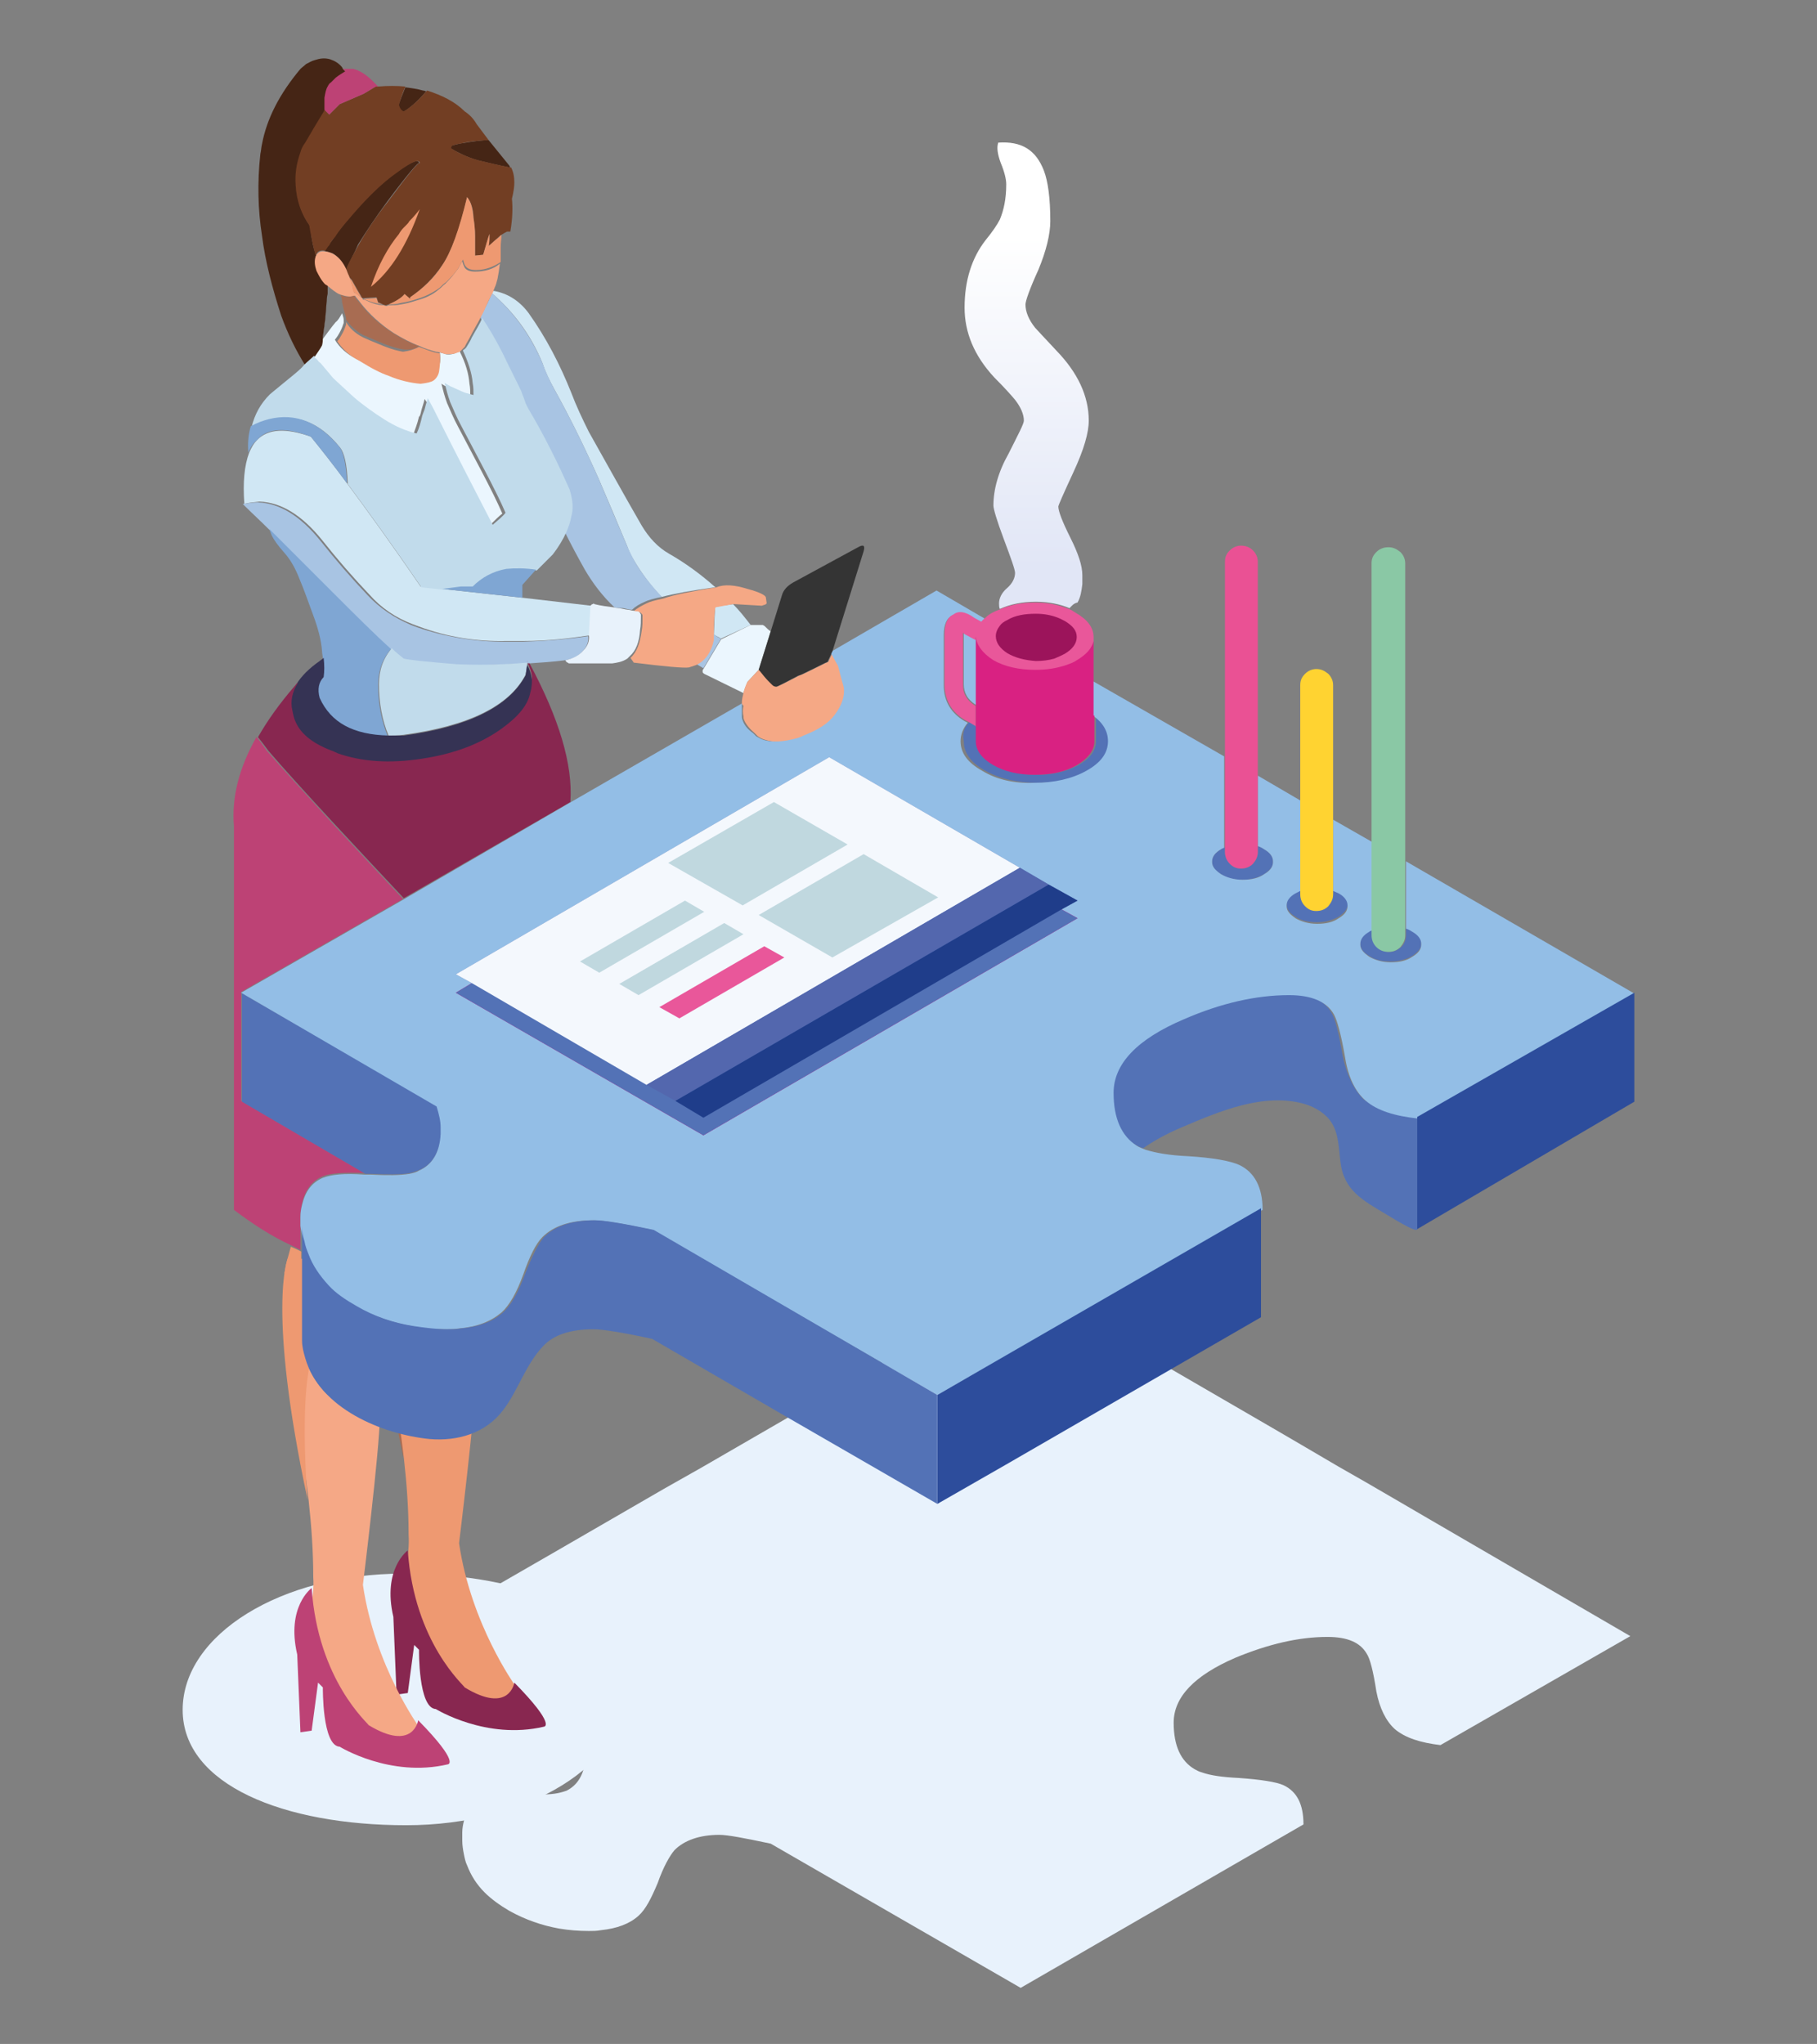 <?xml version="1.0" encoding="utf-8"?>
<!-- Generator: Adobe Illustrator 29.1.0, SVG Export Plug-In . SVG Version: 9.03 Build 55587)  -->
<svg version="1.1" id="Ebene_1" xmlns="http://www.w3.org/2000/svg" xmlns:xlink="http://www.w3.org/1999/xlink" x="0px" y="0px"
	 viewBox="0 0 226.8 255.1" style="enable-background:new 0 0 226.8 255.1;" xml:space="preserve">
<rect x="0" y="0" width="226.8" height="255.1" fill="#808080" stroke="none"/>
<style type="text/css">
	.Schlagschatten{fill:none;}
	.Abgerundete_x0020_Ecken_x0020_2_x0020_Pt_x002E_{fill:#FFFFFF;stroke:#000000;stroke-miterlimit:10;}
	.Interaktiv_x0020_X_x0020_spiegeln{fill:none;}
	.Weich_x0020_abgeflachte_x0020_Kante{fill:url(#SVGID_1_);}
	.Abenddämmerung{fill:#FFFFFF;}
	.Laub_GS{fill:#FFDD00;}
	.Pompadour_GS{fill-rule:evenodd;clip-rule:evenodd;fill:#51AEE2;}
	.st0{fill:#E8F2FC;}
	.st1{fill-rule:evenodd;clip-rule:evenodd;fill:#E8F2FC;}
	.st2{fill-rule:evenodd;clip-rule:evenodd;fill:#D0E7F4;}
	.st3{fill-rule:evenodd;clip-rule:evenodd;fill:#A8C4E3;}
	.st4{fill-rule:evenodd;clip-rule:evenodd;fill:#EBF6FE;}
	.st5{fill-rule:evenodd;clip-rule:evenodd;fill:#452515;}
	.st6{fill-rule:evenodd;clip-rule:evenodd;fill:#723E23;}
	.st7{fill-rule:evenodd;clip-rule:evenodd;fill:#BD4275;}
	.st8{fill-rule:evenodd;clip-rule:evenodd;fill:#F5A885;}
	.st9{fill-rule:evenodd;clip-rule:evenodd;fill:#EE9971;}
	.st10{fill-rule:evenodd;clip-rule:evenodd;fill:#A86C52;}
	.st11{fill-rule:evenodd;clip-rule:evenodd;fill:#C1DBEB;}
	.st12{fill-rule:evenodd;clip-rule:evenodd;fill:#7FA6D3;}
	.st13{fill-rule:evenodd;clip-rule:evenodd;fill:#353354;}
	.st14{fill-rule:evenodd;clip-rule:evenodd;fill:#882750;}
	.st15{fill-rule:evenodd;clip-rule:evenodd;fill:#5372B6;}
	.st16{fill-rule:evenodd;clip-rule:evenodd;fill:#93BEE6;}
	.st17{fill-rule:evenodd;clip-rule:evenodd;fill:#2D4D9C;}
	.st18{fill-rule:evenodd;clip-rule:evenodd;fill:#E8F2FB;}
	.st19{fill-rule:evenodd;clip-rule:evenodd;fill:#8AC8A5;}
	.st20{fill-rule:evenodd;clip-rule:evenodd;fill:#FFD331;}
	.st21{fill-rule:evenodd;clip-rule:evenodd;fill:#EA5194;}
	.st22{fill-rule:evenodd;clip-rule:evenodd;fill:#343434;}
	.st23{fill-rule:evenodd;clip-rule:evenodd;fill:url(#SVGID_00000056399290238099756660000016717295718838735798_);}
	.st24{fill-rule:evenodd;clip-rule:evenodd;fill:#E9579A;}
	.st25{fill-rule:evenodd;clip-rule:evenodd;fill:#9C145B;}
	.st26{fill-rule:evenodd;clip-rule:evenodd;fill:#D92182;}
	.st27{fill:#A86C52;}
	.st28{fill:#EE9971;}
	.st29{fill:#882750;}
	.st30{fill:#F5A886;}
	.st31{fill:#BD4275;}
	.st32{fill-rule:evenodd;clip-rule:evenodd;fill:#E6007E;}
	.st33{fill-rule:evenodd;clip-rule:evenodd;fill:#F4F8FD;}
	.st34{fill-rule:evenodd;clip-rule:evenodd;fill:#C0D8DF;}
	.st35{fill-rule:evenodd;clip-rule:evenodd;fill:#5367AE;}
	.st36{fill-rule:evenodd;clip-rule:evenodd;fill:#1F3D8A;}
</style>
<linearGradient id="SVGID_1_" gradientUnits="userSpaceOnUse" x1="-184.252" y1="-293.386" x2="-183.545" y2="-292.679">
	<stop  offset="0" style="stop-color:#E6E6EB"/>
	<stop  offset="0.174" style="stop-color:#E2E2E6"/>
	<stop  offset="0.352" style="stop-color:#D5D4D8"/>
	<stop  offset="0.532" style="stop-color:#C0BFC2"/>
	<stop  offset="0.714" style="stop-color:#A4A2A4"/>
	<stop  offset="0.895" style="stop-color:#828282"/>
	<stop  offset="1" style="stop-color:#6B6E6E"/>
</linearGradient>
<g>
	<path class="st0" d="M78.2,210.8c0,9.4-12.3,17-27.5,17s-27.9-5-27.9-14.4s12.3-17,27.5-17S78.2,201.4,78.2,210.8z"/>
	<path class="st1" d="M178.4,189.6L178.4,189.6l-3.6-2.1v0l-4.3-2.5v0L167,183v0l-4.6-2.7v0l-3.6-2.1v0l-14.3-8.3v0l-11.8-6.8
		c0,0,0,0,0,0l-5.3-3l-4.5,2.6l-2.2,1.3l0,0l0,0l-4.8,2.8l0,0l-9.9,5.7c0,0,0,0,0,0l-18.5,10.7l-4.6,2.6l-14,8.1l-17.7,10.2
		l21.4,12.4c0.3,0.8,0.5,1.6,0.5,2.2c0,0.2,0,0.4,0,0.7c-0.2,2.1-1,3.4-2.4,4.1c-0.3,0.1-0.6,0.2-1.1,0.3c-1,0.2-2.4,0.2-4.2,0.1
		c-0.2,0-0.5,0-0.7,0h0c-2.2-0.1-3.7,0-4.6,0.4c-1.2,0.5-1.9,1.5-2.2,3c-0.1,0.4-0.2,0.9-0.2,1.4c0,0.1,0,0.3,0,0.4
		c0,0.2,0,0.4,0,0.6c0,0.6,0.1,1.2,0.2,1.7c0.1,0.5,0.2,1,0.4,1.4c0.5,1.3,1.2,2.4,2.2,3.4c0.8,0.8,1.9,1.6,3.1,2.3
		c2,1.1,4,1.8,6.2,2.2c1.2,0.2,2.4,0.3,3.7,0.3c0.5,0,1,0,1.5-0.1c2-0.2,3.6-0.8,4.7-1.8c0.9-0.8,1.6-2.2,2.4-4.1
		c0.7-2,1.5-3.4,2.1-4.1c1.2-1.2,3.1-1.9,5.6-1.9c1,0,3.1,0.4,6.4,1.1l31.2,18l35.3-20.4c0-2.5-0.8-4.1-2.5-4.9
		c-0.9-0.4-2.8-0.7-5.6-0.9c-2-0.1-3.5-0.3-4.6-0.7c-0.4-0.1-0.7-0.3-0.9-0.4c-1.7-1-2.6-2.9-2.6-5.8c0-3.2,2.6-5.9,7.7-8.1
		c4.1-1.7,7.9-2.6,11.5-2.6c2.5,0,4.1,0.7,4.9,2.1c0.4,0.6,0.8,2.1,1.2,4.7c0.4,2.1,1.2,3.7,2.3,4.7c1.3,1.1,3.2,1.7,5.7,2
		l23.7-13.6L178.4,189.6z"/>
	<path class="st2" d="M30.5,62.9c-0.2-2.7,0-4.8,0.6-6.4c0.3-0.7,0.6-1.2,1-1.6c1.4-1.4,3.6-1.5,6.7-0.4c1.3,1.6,2.8,3.5,4.5,5.8
		c2.6,3.5,5.7,7.8,9.2,12.9l2.7,0.3l10,1.1l8.6,1l-0.2,3.7c-2.7,0.4-5.4,0.7-8.1,0.7c-0.7,0-1.5,0-2.2,0c-3.8,0.1-7.5-0.5-11-1.8
		c-0.3-0.1-0.5-0.2-0.8-0.3c-2.1-0.8-3.9-2-5.4-3.7c-2-2.1-4-4.4-5.9-6.8c-2.5-3.1-5.1-4.7-7.8-4.8C31.7,62.7,31.1,62.7,30.5,62.9z"
		/>
	<path class="st2" d="M61.6,36.3c1.8,0.3,3.3,1.3,4.4,2.8c2.2,3.1,3.9,6.4,5.3,9.9c0.6,1.6,1.4,3.3,2.2,4.9
		c2.2,3.9,4.4,7.9,6.6,11.7c0.9,1.5,2,2.7,3.4,3.5c2.1,1.2,4,2.6,5.8,4.2c0,0,0,0-0.1,0c-2.9,0.4-5.1,0.8-6.6,1.2
		c-1.1-1.1-2.1-2.4-3-3.8c-0.5-0.8-1-1.6-1.3-2.5c-1.2-2.9-2.4-5.7-3.6-8.5c-1.7-3.8-3.5-7.5-5.5-11.1c-0.6-1.1-1.1-2.1-1.5-3.3
		c-1.4-3.4-3.5-6.3-6.3-8.7c0-0.1,0.1-0.2,0.1-0.3C61.6,36.4,61.6,36.3,61.6,36.3z"/>
	<path class="st2" d="M91.5,75.4c0.8,0.8,1.5,1.7,2.2,2.6L90,79.7c-0.3-0.2-0.6-0.3-0.9-0.5c0.1-1.8,0.1-3,0.2-3.5L91.5,75.4z"/>
	<path class="st3" d="M76.7,75.8c-1.5-1.4-2.7-3-3.7-4.7c-0.9-1.6-1.7-3.1-2.5-4.7c0.3-0.6,0.5-1.3,0.6-1.9c0.3-1,0.2-2.1-0.2-3.4
		c-1.5-3.4-3.2-6.8-5.1-10c-0.2-0.4-0.4-0.7-0.5-1.1c-0.2-0.6-0.4-1-0.4-1.1c-0.5-1-1.3-2.6-2.3-4.7c-0.9-1.7-1.8-3.2-2.6-4.5
		c0-0.1,0-0.1,0-0.2c0.2-0.4,0.4-0.7,0.5-1c0.4-0.7,0.7-1.4,0.9-1.9c2.8,2.4,4.9,5.4,6.3,8.7c0.4,1.1,0.9,2.2,1.5,3.3
		c2,3.6,3.8,7.3,5.5,11.1c1.2,2.8,2.4,5.7,3.6,8.5c0.4,0.9,0.8,1.7,1.3,2.5c0.9,1.4,1.9,2.6,3,3.8c-1,0.2-1.7,0.4-2.1,0.6
		c-0.7,0.3-1.2,0.6-1.6,1c-0.3,0-0.7-0.1-1.1-0.2C77.5,75.9,77.1,75.9,76.7,75.8z"/>
	<path class="st3" d="M70.6,82.4c-1.6,0.2-3.1,0.3-4.6,0.4c-0.1,0-0.3,0-0.4,0c-3.4,0.2-6.3,0.3-8.8,0.2c-3.5-0.2-5.7-0.5-6.6-0.7
		c-0.5-0.4-1-0.9-1.5-1.3c-2.1-1.9-4.5-4.2-7.2-7c-2.5-2.5-5.1-5.1-7.9-7.9c-1.1-1.1-2.2-2.1-3.3-3.2c0.6-0.1,1.3-0.2,1.9-0.2
		c2.7,0.1,5.3,1.7,7.8,4.8c1.9,2.4,3.9,4.7,5.9,6.8c1.5,1.6,3.3,2.8,5.4,3.7c0.3,0.1,0.5,0.2,0.8,0.3c3.5,1.2,7.2,1.8,11,1.8
		c0.7,0,1.5,0,2.2,0c2.7-0.1,5.4-0.3,8.1-0.7c0.1,0.6-0.1,1.3-0.7,1.9C72.3,81.8,71.6,82.2,70.6,82.4z"/>
	<path class="st3" d="M90,79.7l-2.2,3.7c-0.3-0.2-0.7-0.4-1-0.6c1.1-0.5,1.9-1.5,2.2-3.1c0-0.2,0-0.4,0-0.6
		C89.4,79.4,89.7,79.6,90,79.7z"/>
	<path class="st4" d="M54.9,44c0.3,0.1,0.6,0.1,0.7,0.2c0.5,0.1,1,0,1.4-0.2c0.1,0,0.3-0.1,0.4-0.2c0,0,0,0.1,0,0.1
		c0.7,1.4,1.1,2.7,1.2,4c0.1,0.5,0.1,1,0.1,1.5c-0.3-0.1-0.7-0.1-1.1-0.3c-0.5-0.2-1.1-0.5-1.8-0.8c-0.2-0.1-0.4-0.2-0.7-0.4
		c0.2,0.8,0.4,1.6,0.7,2.4c0.4,0.9,0.8,1.9,1.4,3l2.9,5.5c1.1,2.1,2,3.9,2.6,5.3c-0.4,0.3-0.9,0.8-1.6,1.5
		c-1.7-3.3-4.1-8.2-7.4-14.5c-0.2-0.4-0.4-0.9-0.7-1.3c-0.1,0.5-0.3,1-0.4,1.4c-0.1,0.5-0.2,0.8-0.3,0.8c-0.2,0.9-0.5,1.6-0.7,2.2
		c-1.4-0.4-2.8-1-4.1-1.8c-1.1-0.7-2.4-1.6-3.7-2.7c-1.4-1.3-2.3-2.1-2.6-2.4c-0.6-0.6-1.2-1.3-1.6-1.9c-0.1-0.1-0.2-0.2-0.4-0.4
		c-0.1-0.1-0.1-0.2-0.2-0.2c0,0,0,0-0.1,0c0-0.1,0-0.2-0.1-0.3c0.4-0.5,0.6-1,0.9-1.4c0.2-0.3,0.4-0.6,0.6-0.8
		c0.6-0.8,1.1-1.5,1.6-2.1c0.3-0.2,0.5-0.6,0.8-1.1c0.1,0.3,0.2,0.6,0.2,0.8c0,0.1,0,0.1,0,0.1c0,0.1,0,0.2,0,0.3
		c-0.1,0.3-0.2,0.6-0.4,1v0c-0.1,0.2-0.2,0.4-0.4,0.7l-0.3,0.4l0,0v0c0.6,1,1.5,1.8,2.7,2.4c1.6,0.9,2.9,1.5,3.7,1.9
		c1.4,0.6,2.7,1,4,1c0.8-0.1,1.3-0.2,1.6-0.4c0.3-0.2,0.6-0.5,0.7-1.1C55,45.6,55,44.8,54.9,44z"/>
	<path class="st4" d="M87.8,83.5l2.2-3.7l3.7-1.8c0.5,0,1,0,1.5,0c0.1,0,0.1,0.1,0.2,0.1c0.3,0.3,0.5,0.5,0.8,0.7l-1.5,4.8l-1.4,1.5
		c-0.2,0.5-0.4,1-0.5,1.4c-1.6-0.8-3.3-1.6-4.9-2.4c-0.1-0.1-0.2-0.1-0.2-0.3C87.7,83.7,87.7,83.6,87.8,83.5
		C87.8,83.5,87.8,83.5,87.8,83.5z"/>
	<path class="st5" d="M42.8,8.6L43.2,9c-0.3,0.2-0.7,0.4-1.2,0.8c-0.2,0.2-0.4,0.4-0.6,0.6c-0.2,0.1-0.3,0.3-0.4,0.5
		c-0.2,0.4-0.3,0.8-0.4,1.4v0c0,0.3,0,0.8,0,1.5c-0.1,0.1-0.2,0.2-0.2,0.4c-0.8,1.3-1.6,2.5-2.2,3.7c-0.2,0.4-0.4,0.9-0.6,1.2
		c-0.5,1.4-0.7,2.7-0.6,4.1c0.1,1.9,0.7,3.6,1.7,5l0.1,0.6c0.1,1.1,0.3,2.1,0.7,3.2c-0.1,0.6-0.1,1.1,0.1,1.8
		c0.3,0.6,0.6,1.2,1.1,1.7c0.1,0.1,0.1,0.1,0.2,0.1c0,0,0,0.1,0,0.1c0,0.3,0,0.6,0,0.9c0,0.2-0.1,0.4-0.1,0.7c0,0.4-0.1,0.9-0.1,1.3
		c0,0.4-0.1,0.8-0.1,1.2c0,0.2-0.1,0.5-0.1,0.8c0,0.2-0.1,0.5-0.1,0.7c0,0.2-0.1,0.5-0.1,0.7c0,0.4,0,0.7-0.1,1.1
		c-0.2,0.4-0.5,0.8-0.9,1.4c-0.4,0.4-0.7,0.7-1.2,1.1c-1.2-1.9-2.2-4-3-6.2c-1.1-3.4-2-6.8-2.4-10c-0.5-3.2-0.6-6.6-0.2-10.2
		c0.1-0.4,0.1-0.8,0.2-1.2c0.6-3.2,2.2-6.3,4.8-9.4c0.2-0.2,0.5-0.4,0.7-0.6c0.4-0.2,0.7-0.4,1.1-0.5c0.6-0.2,1.2-0.3,1.9-0.1
		c0.6,0.2,1.1,0.5,1.5,1L42.8,8.6z"/>
	<path class="st5" d="M50.6,10.9c0.8,0.1,1.5,0.2,2.2,0.4c0.2,0,0.3,0.1,0.4,0.1c-1.2,1.4-2.2,2.2-2.9,2.6c-0.3-0.1-0.5-0.4-0.6-0.8
		C50,12.4,50.3,11.6,50.6,10.9z"/>
	<path class="st5" d="M43.2,33.7c-0.4-1-1-1.7-1.7-2.1c-0.4-0.1-0.7-0.2-1-0.3c0.1-0.3,0.3-0.5,0.5-0.7c0.2-0.3,0.5-0.6,0.7-1
		c0.5-0.7,1.1-1.5,1.7-2.2c2.1-2.5,4.1-4.5,6.1-5.9c1.9-1.4,2.8-1.7,2.8-1.1c0-0.3-1.4,1.3-4,4.8c-1.4,1.9-2.6,3.7-3.6,5.3
		C44.2,31.7,43.6,32.7,43.2,33.7z"/>
	<path class="st5" d="M61,17.5l2.6,3.2c0,0.1,0.1,0.2,0.1,0.2l0,0c0,0-0.1,0-0.1,0c-1.5-0.3-2.8-0.6-4-0.9c-1.4-0.4-2.5-1-3.4-1.5
		l0.1-0.3c0.3-0.1,0.7-0.2,1.2-0.3c0.7-0.1,1.7-0.3,3-0.4C60.8,17.5,60.9,17.5,61,17.5z"/>
	<path class="st6" d="M61,17.5c-0.1,0-0.2,0-0.4,0c-1.3,0.1-2.3,0.2-3,0.4c-0.6,0.1-1,0.2-1.2,0.3l-0.1,0.3c0.9,0.6,2,1.1,3.4,1.5
		c1.2,0.3,2.5,0.6,4,0.9c0,0,0.1,0,0.1,0c0.3,0.6,0.4,1.2,0.4,1.9c0,0.5-0.1,1.2-0.3,2c0.1,1,0.1,2.4-0.2,4.1h-0.4
		c-0.2,0.1-0.4,0.2-0.7,0.4c-0.2,0.1-0.4,0.3-0.7,0.6l-0.9,0.8c0.1-0.5,0.1-1,0.1-1.5c-0.2,0.5-0.4,1.3-0.7,2.3l-0.1,0.3l-1,0.1
		c0-1.3,0-2.1,0-2.4c0-0.9-0.1-1.7-0.2-2.3c0-1.1-0.3-2-0.8-2.6c-0.9,4-2,6.9-3.1,8.5c-1.1,1.6-2.4,2.9-4,4v0.2l-0.7-0.6
		c-0.4,0.5-1.1,0.9-2,1.3c-0.1,0-0.2,0.1-0.4,0.1L47.8,38l-0.6-0.3L47,37.1l-1.6,0.1h-0.2c0-0.1-0.1-0.1-0.1-0.2
		c-0.3-0.5-0.7-1.2-1.2-2.1c-0.1-0.1-0.2-0.2-0.3-0.3c-0.1-0.3-0.2-0.5-0.3-0.7c0-0.1-0.1-0.2-0.1-0.3c0.4-1,1-2,1.6-3.1
		c0.9-1.6,2.1-3.4,3.6-5.3c2.6-3.5,3.9-5.1,4-4.8c0-0.6-0.9-0.3-2.8,1.1c-2,1.4-4,3.4-6.1,5.9c-0.6,0.7-1.2,1.4-1.7,2.2
		c-0.3,0.3-0.5,0.6-0.7,1c-0.2,0.2-0.3,0.4-0.5,0.7c-0.5-0.1-0.9,0-1.1,0.4c0,0.1-0.1,0.1-0.1,0.2c-0.3-1-0.5-2.1-0.7-3.2l-0.1-0.6
		c-1-1.4-1.6-3.1-1.7-5c-0.1-1.4,0.1-2.7,0.6-4.1c0.1-0.4,0.3-0.8,0.6-1.2c0.7-1.2,1.4-2.4,2.2-3.7c0.1-0.1,0.1-0.2,0.2-0.4l0.6,0.6
		c0.6-0.6,1-1,1.3-1.3l3-1.3l1.5-0.9c0.1,0,0.2,0,0.3,0c1.2-0.1,2.3-0.1,3.4,0c-0.3,0.7-0.6,1.5-0.8,2.3c0.1,0.4,0.3,0.7,0.6,0.8
		c0.7-0.4,1.7-1.2,2.9-2.6c1.9,0.6,3.5,1.4,4.7,2.6c0.6,0.4,1.1,0.9,1.5,1.6L61,17.5z"/>
	<path class="st6" d="M50.6,28.2l-0.1,0.2c-0.3,0.3-0.5,0.6-0.6,0.8c-1.4,1.7-2.6,3.9-3.5,6.6c2.5-2,4.5-5.2,6.1-9.7
		c-0.3,0.4-0.7,0.9-1.3,1.5C51,27.9,50.8,28.1,50.6,28.2z"/>
	<path class="st7" d="M42.8,8.6c0.3,0,0.7,0,1.3,0c0.8,0.2,1.6,0.7,2.4,1.5c0.3,0.3,0.5,0.5,0.7,0.7c-0.1,0-0.2,0-0.3,0l-1.5,0.9
		l-3,1.3c-0.3,0.3-0.7,0.7-1.3,1.3l-0.6-0.6c0-0.6,0-1.1,0-1.5v0c0.1-0.6,0.2-1.1,0.4-1.4c0.1-0.2,0.2-0.4,0.4-0.5
		c0.2-0.2,0.4-0.4,0.6-0.6c0.5-0.4,0.9-0.6,1.2-0.8L42.8,8.6z"/>
	<path class="st7" d="M50.3,112.2l-20.2,11.6v13.6l15.4,9h0c-2.5-0.1-4.2,0-5.2,0.4c-1.4,0.6-2.2,1.7-2.6,3.4
		c-0.1,0.5-0.2,1-0.2,1.5c0,0.1,0,0.3,0,0.4c0,0.2,0,0.4,0,0.7v3.2c-0.4-0.2-0.8-0.4-1.2-0.6c-2.4-1.1-4.7-2.6-7.1-4.4v-47.9
		c-0.3-3.5,0.6-7.2,2.8-11.1c0.4,0.4,0.8,1,1.3,1.7c1.8,2.1,4.6,5.1,8.4,9.3C44.4,105.9,47.2,108.9,50.3,112.2z"/>
	<path class="st8" d="M61.4,36.7c-0.3,0.6-0.6,1.2-0.9,1.9c-0.1,0.3-0.3,0.6-0.5,1c0,0.1-0.1,0.1-0.1,0.2c-0.3,0.6-0.8,1.4-1.3,2.4
		c-0.3,0.5-0.5,0.9-0.6,1.1c-0.2,0.2-0.4,0.4-0.5,0.5c-0.1,0.1-0.3,0.2-0.4,0.2c-0.4,0.2-0.8,0.2-1.4,0.2c-0.2,0-0.4-0.1-0.7-0.2
		c-0.2,0-0.4-0.1-0.6-0.1c-0.7-0.2-1.4-0.4-2-0.7c-1.1-0.4-2.2-1-3.2-1.6c-1.7-1.1-3.1-2.4-4.2-3.8c-0.2-0.3-0.5-0.6-0.7-0.9
		c-0.5,0.2-1.1,0.1-1.7-0.1c-0.1,0-0.2-0.1-0.3-0.1c-0.4-0.2-0.9-0.6-1.5-1.1c-0.1,0-0.1-0.1-0.2-0.1c-0.5-0.5-0.8-1.1-1.1-1.7
		c-0.2-0.6-0.3-1.2-0.1-1.8c0-0.1,0.1-0.1,0.1-0.2c0.3-0.4,0.6-0.5,1.1-0.4c0.3,0,0.6,0.1,1,0.3c0.7,0.4,1.3,1.1,1.7,2.1
		c0,0.1,0.1,0.2,0.1,0.3c0.1,0.2,0.2,0.4,0.3,0.7c0.2,0.5,0.3,1,0.5,1.7c0.4,0.2,0.7,0.5,1,0.7c0.1,0.1,0.1,0.2,0.1,0.2h0.2
		c0.8,0.4,1.6,0.7,2.4,0.7l0.3,0.1c0.1,0,0.2-0.1,0.4-0.1c0.5,0,0.9,0,1.4-0.1c0.7-0.1,1.4-0.3,2-0.5c1.1-0.3,2-0.7,2.8-1.4
		c0.3-0.2,0.5-0.5,0.8-0.7c0.6-0.6,1.1-1.2,1.6-1.9c0.3-0.6,0.5-0.9,0.5-0.9c0.1,0.4,0.2,0.6,0.3,0.8c0.2,0.3,0.6,0.5,1.3,0.5
		c1.2,0,2.3-0.3,3.1-1c-0.1,0.8-0.2,1.4-0.3,1.9c-0.1,0.4-0.2,0.8-0.4,1.2c0,0.1,0,0.1-0.1,0.2c0,0,0,0.1,0,0.1
		C61.5,36.5,61.5,36.6,61.4,36.7z"/>
	<path class="st8" d="M89.4,73.3c1-0.4,2.3-0.3,3.9,0.2c1.5,0.4,2.3,0.8,2.3,1.1l0.1,0.7l-0.1,0.1c-0.1,0.1-0.3,0.1-0.5,0.2
		l-3.4-0.2l-0.2,0l-2.2,0.4c-0.1,0.5-0.2,1.7-0.2,3.5c0,0.2,0,0.4,0,0.6c-0.3,1.5-1.1,2.6-2.2,3.1c-0.3,0.1-0.6,0.2-0.9,0.3
		c-0.6,0.1-2.9-0.1-6.9-0.6c-0.1-0.2-0.3-0.4-0.4-0.6c0.8-0.7,1.2-1.9,1.4-3.4c0.1-0.5,0.1-1.1,0.1-1.7c0-0.1,0-0.1,0-0.2
		c0-0.1-0.1-0.2-0.2-0.3c-0.1-0.1-0.2-0.1-0.3-0.1c-0.2,0-0.4-0.1-0.6-0.1c0.4-0.4,1-0.7,1.6-1c0.4-0.2,1.1-0.4,2.1-0.6
		C84.2,74.2,86.4,73.8,89.4,73.3C89.3,73.4,89.3,73.3,89.4,73.3z"/>
	<path class="st8" d="M92.6,87.7c0-0.4,0.1-0.8,0.2-1.2c0.1-0.5,0.3-1,0.5-1.4l1.4-1.5c0.1,0.1,0.1,0.1,0.2,0.1
		c0.4,0.6,0.8,1,1.1,1.3c0.2,0.2,0.4,0.4,0.5,0.5c0.2,0.1,0.4,0.2,0.5,0.2c0,0,0.9-0.4,2.6-1.3c0.2-0.1,0.4-0.2,0.5-0.2
		c1.9-0.9,3-1.5,3.3-1.6l0.5-1.1l0.9,1.6c0.1,0.7,0.4,1.6,0.7,2.6c0.1,1.1-0.2,2.3-1.1,3.5c-0.8,1-2.1,1.9-3.9,2.6
		c-0.2,0.1-0.5,0.2-0.7,0.3c-1.8,0.6-3.2,0.6-4.4,0.2c-0.3-0.1-0.5-0.2-0.8-0.4c-0.2-0.2-0.3-0.3-0.4-0.4c-0.6-0.5-1.1-1.1-1.3-1.6
		c-0.1-0.2-0.1-0.3-0.1-0.5c-0.1-0.4-0.1-0.9,0-1.3C92.6,87.9,92.6,87.8,92.6,87.7z"/>
	<path class="st9" d="M48.5,38c0.9-0.4,1.6-0.8,2-1.3l0.7,0.6v-0.2c1.6-1.1,3-2.4,4-4c1.1-1.6,2.1-4.4,3.1-8.5
		c0.5,0.6,0.7,1.4,0.8,2.6c0.1,0.6,0.2,1.4,0.2,2.3c0,0.3,0,1.1,0,2.4l1-0.1l0.1-0.3c0.3-1,0.5-1.8,0.7-2.3c0,0.5,0,1-0.1,1.5
		l0.9-0.8c0.3-0.2,0.5-0.4,0.7-0.6c0,0.4-0.1,1-0.1,1.5c0,0.2,0,0.5,0,0.7c0,0.1,0,0.2,0,0.2c0,0,0,0.1,0,0.1l0,0.8c0,0,0,0.1,0,0.1
		c-0.9,0.6-1.9,1-3.1,1c-0.7,0-1.1-0.2-1.3-0.5c-0.1-0.1-0.2-0.4-0.3-0.8c0,0-0.2,0.3-0.5,0.9c-0.4,0.7-1,1.3-1.6,1.9
		c-0.3,0.2-0.5,0.4-0.8,0.7c-0.8,0.6-1.8,1.1-2.8,1.4c-0.6,0.2-1.3,0.4-2,0.5C49.4,38,48.9,38,48.5,38z"/>
	<path class="st9" d="M45.1,37.1c-0.3-0.2-0.7-0.4-1-0.7c-0.1-0.7-0.3-1.3-0.5-1.7c0.1,0.1,0.2,0.2,0.3,0.3
		C44.4,35.9,44.8,36.6,45.1,37.1z"/>
	<path class="st9" d="M47.8,38c-0.8-0.1-1.6-0.3-2.4-0.7l1.6-0.1l0.2,0.6L47.8,38z"/>
	<path class="st9" d="M50.6,28.2c0.2-0.2,0.4-0.4,0.5-0.6c0.6-0.6,1-1.1,1.3-1.5c-1.6,4.5-3.6,7.7-6.1,9.7c0.9-2.7,2.1-4.9,3.5-6.6
		c0.1-0.2,0.3-0.5,0.6-0.8L50.6,28.2z"/>
	<path class="st9" d="M52.3,43.3c0.6,0.2,1.3,0.5,2,0.7c0.2,0,0.4,0.1,0.6,0.1c0.1,0.8,0,1.6-0.1,2.3c-0.1,0.5-0.4,0.9-0.7,1.1
		c-0.3,0.2-0.8,0.3-1.6,0.4c-1.2-0.1-2.6-0.4-4-1c-0.9-0.3-2.1-0.9-3.7-1.9c-1.2-0.6-2.1-1.5-2.7-2.4v0l0,0l0.3-0.4
		c0.1-0.2,0.3-0.5,0.4-0.7v0c0.2-0.4,0.3-0.7,0.4-1c0-0.1,0-0.2,0-0.3c0.4,0.7,1.1,1.4,2.1,1.9c0.2,0.1,1.1,0.5,2.6,1.1
		c1,0.4,1.8,0.6,2.4,0.7C51.1,43.8,51.7,43.6,52.3,43.3z"/>
	<path class="st9" d="M37.6,156.2l0,3.7c-0.9-0.4-1.6-0.8-2.1-1c0-0.1,0.1-0.3,0.1-0.4c0.1-0.8,0.4-1.8,0.7-2.9
		C36.8,155.8,37.2,156,37.6,156.2z"/>
	<path class="st10" d="M42.5,36.8c0.6,0.3,1.1,0.3,1.7,0.1c0.2,0.3,0.4,0.6,0.7,0.9c1.1,1.5,2.5,2.7,4.2,3.8c1,0.6,2,1.2,3.2,1.6
		c-0.6,0.4-1.2,0.5-2,0.4c-0.6-0.1-1.4-0.3-2.4-0.7c-1.5-0.6-2.3-1-2.6-1.1c-0.9-0.5-1.6-1.2-2.1-1.9c0,0,0-0.1,0-0.1
		c0-0.2-0.1-0.5-0.2-0.8c-0.1-0.4-0.2-0.8-0.3-1.3C42.7,37.4,42.6,37,42.5,36.8z"/>
	<path class="st11" d="M67,71.2c-1.3-0.2-2.6-0.3-3.7-0.1c-1.8,0.3-3.2,1-4.2,2.2h-1.5c-0.8,0.1-1.6,0.2-2.3,0.3l-2.7-0.3
		c-3.5-5.1-6.6-9.4-9.2-12.9c0-0.1,0-0.1,0-0.2c-0.1-2.2-0.4-3.7-1-4.4c-2.5-3.1-5.4-4.2-8.7-3.4c-0.8,0.2-1.6,0.5-2.3,0.9
		c0.4-1.6,1.1-2.9,2.3-4.1c1.2-1,2.2-1.8,2.8-2.3c0.6-0.5,1.1-0.9,1.5-1.4c0.4-0.4,0.8-0.7,1.2-1.1c0.1,0.1,0.1,0.2,0.1,0.3
		c0.1,0,0.1,0,0.1,0c0.1,0.1,0.1,0.1,0.2,0.2c0.1,0.1,0.2,0.3,0.4,0.4c0.5,0.6,1,1.2,1.6,1.9c0.3,0.3,1.2,1.1,2.6,2.4
		c1.3,1.1,2.6,2,3.7,2.7c1.4,0.9,2.8,1.5,4.1,1.8c0.3-0.6,0.5-1.3,0.7-2.2c0,0,0.1-0.3,0.3-0.8c0.1-0.4,0.2-0.8,0.4-1.4
		c0.2,0.4,0.5,0.9,0.7,1.3c3.2,6.4,5.7,11.2,7.4,14.5c0.7-0.6,1.3-1.1,1.6-1.5c-0.6-1.4-1.5-3.2-2.6-5.3l-2.9-5.5
		c-0.6-1.1-1-2.1-1.4-3c-0.3-0.8-0.5-1.6-0.7-2.4c0.2,0.1,0.5,0.3,0.7,0.4c0.7,0.3,1.3,0.6,1.8,0.8c0.4,0.1,0.7,0.2,1.1,0.3
		c0-0.5,0-1-0.1-1.5c-0.1-1.3-0.6-2.7-1.2-4c0,0,0-0.1,0-0.1c0.2-0.1,0.4-0.3,0.5-0.5c0.1-0.2,0.4-0.6,0.6-1.1
		c0.5-0.9,1-1.7,1.3-2.4h0l0,0c0.8,1.2,1.7,2.7,2.6,4.5c1,2.1,1.8,3.6,2.3,4.7c0,0.1,0.2,0.5,0.4,1.1c0.1,0.4,0.3,0.7,0.5,1.1
		c1.9,3.2,3.6,6.6,5.1,10c0.4,1.3,0.5,2.4,0.2,3.4c-0.1,0.6-0.3,1.2-0.6,1.9c-0.4,0.9-1,1.9-1.7,2.8L67,71.2z"/>
	<path class="st11" d="M48.5,91.8c-0.8-1.9-1.2-4.1-1.2-6.4c0-1.7,0.5-3.2,1.6-4.5c0.5,0.5,1,0.9,1.5,1.3c0.9,0.2,3,0.4,6.6,0.7
		c2.4,0.1,5.4,0.1,8.8-0.2c0,0,0,0.1,0,0.2c0,0.4-0.1,0.8-0.2,1.3c-2,3.9-7.1,6.4-15.2,7.5C49.7,91.8,49,91.8,48.5,91.8z"/>
	<path class="st12" d="M31,56.5c-0.1-1.2,0-2.3,0.3-3.3c0.7-0.4,1.5-0.7,2.3-0.9c3.3-0.8,6.2,0.4,8.7,3.4c0.6,0.7,0.9,2.2,1,4.4
		c0,0.1,0,0.1,0,0.2c-1.7-2.3-3.2-4.2-4.5-5.8c-3.1-1.2-5.4-1.1-6.7,0.4C31.6,55.3,31.3,55.8,31,56.5z"/>
	<path class="st12" d="M65.2,74.6l-10-1.1c0.7-0.1,1.5-0.2,2.3-0.3H59c1.1-1.1,2.5-1.9,4.2-2.2c1.1-0.1,2.4-0.1,3.7,0.1l-1.7,1.9
		C65.2,73.4,65.2,74,65.2,74.6z"/>
	<path class="st12" d="M48.8,81c-1.1,1.3-1.6,2.8-1.6,4.5c0,2.3,0.4,4.4,1.2,6.4c-4.4-0.1-7.2-1.7-8.6-4.7c-0.3-1.1-0.1-2,0.5-2.6
		c0.1-0.6,0.1-1.4,0-2.4c0-0.3-0.1-0.6-0.1-0.9c-0.1-1.4-0.5-2.9-1.1-4.5c-0.6-1.6-1.1-3.1-1.7-4.5c-0.5-1.3-1.1-2.4-1.9-3.3
		c-0.8-0.9-1.3-1.6-1.6-2.2c0-0.1-0.1-0.2-0.1-0.3c-0.1-0.2-0.1-0.3-0.2-0.5c2.8,2.8,5.4,5.4,7.9,7.9C44.3,76.7,46.7,79.1,48.8,81z"
		/>
	<path class="st13" d="M37,85.4c0.6-1,1.6-2,2.9-2.9c0.1-0.1,0.3-0.2,0.5-0.4c0.1,0.9,0.1,1.7,0,2.4c-0.6,0.6-0.8,1.5-0.5,2.6
		c1.4,3.1,4.2,4.6,8.6,4.7c0.6,0,1.2,0,1.9,0c8.1-1.1,13.1-3.6,15.2-7.5c0.1-0.5,0.1-0.9,0.2-1.3c0.3,0.5,0.5,1.1,0.6,1.8
		c0.1,0.7,0,1.3-0.2,2c-0.4,1.5-1.5,3-3.4,4.4c-2.7,2-6.1,3.3-10.2,3.9c-4,0.6-7.5,0.3-10.5-0.7c-0.1-0.1-0.3-0.1-0.4-0.2
		c-2.5-0.9-4.1-2.2-4.8-3.7c-0.2-0.4-0.3-0.9-0.4-1.4C36.1,87.7,36.3,86.5,37,85.4z"/>
	<path class="st14" d="M66.1,82.8c3.7,6.9,5.4,12.6,5.1,17.2c0,0,0,0.1,0,0.1l-20.8,12c-3.1-3.3-5.9-6.3-8.5-9.1
		c-3.8-4.1-6.6-7.2-8.4-9.3c-0.5-0.7-0.9-1.2-1.3-1.7c1.2-2.1,2.7-4.2,4.6-6.4c0.1-0.1,0.2-0.3,0.4-0.4c-0.7,1.1-1,2.3-0.7,3.5
		c0.1,0.5,0.2,1,0.4,1.4c0.7,1.6,2.3,2.8,4.8,3.7c0.1,0.1,0.3,0.1,0.4,0.2c3.1,1.1,6.6,1.3,10.5,0.7c4.1-0.6,7.5-1.9,10.2-3.9
		c1.9-1.4,3.1-2.8,3.4-4.4c0.2-0.6,0.2-1.3,0.2-2c-0.1-0.6-0.3-1.2-0.6-1.8c0-0.1,0-0.1,0-0.2C65.8,82.8,65.9,82.8,66.1,82.8z"/>
	<path class="st15" d="M30.1,123.9L54.6,138c0.4,0.9,0.5,1.8,0.5,2.6c0,0.2,0,0.5,0,0.8c-0.2,2.4-1.1,3.9-2.7,4.6
		c-0.3,0.1-0.7,0.3-1.2,0.4c-1.1,0.2-2.7,0.2-4.8,0.1c-0.3,0-0.5,0-0.8,0l-15.4-9V123.9z"/>
	<path class="st15" d="M176.9,139.4v2c0,4.3,0,7.1,0,12c0,0.6-3.6-1.7-3.8-1.8c-3-1.8-5.4-3-5.8-6.7c-0.2-1.6-0.2-3.4-1.1-4.8
		c-0.7-1.1-2-1.9-3.3-2.3c-5.1-1.5-10.7,0.9-15.4,2.9c-1.9,0.8-3.5,1.7-4.8,2.6c-0.4-0.1-0.8-0.3-1.1-0.5c-1.9-1.2-2.9-3.4-2.9-6.6
		c0-3.6,2.9-6.7,8.8-9.2c4.7-2,9.1-3,13.1-3c2.8,0,4.7,0.8,5.6,2.4c0.4,0.6,0.9,2.4,1.4,5.4c0.5,2.4,1.4,4.2,2.6,5.4
		C171.9,138.4,174,139.2,176.9,139.4z"/>
	<path class="st15" d="M171.3,116v0.7c0,0.6,0.2,1,0.6,1.5c0.4,0.4,0.9,0.6,1.5,0.6c0.6,0,1-0.2,1.5-0.6c0.4-0.4,0.6-0.9,0.6-1.5
		v-0.9c0.3,0.1,0.6,0.2,0.8,0.4c0.7,0.4,1.1,0.9,1.1,1.5c0,0,0,0.1,0,0.1c0,0.6-0.4,1-1.1,1.5c-0.7,0.4-1.6,0.7-2.7,0.7
		c-1.1,0-2-0.2-2.7-0.7c-0.7-0.4-1.1-0.9-1.1-1.5c0,0,0-0.1,0-0.1c0-0.6,0.4-1.1,1.1-1.5C171,116.1,171.2,116,171.3,116z"/>
	<path class="st15" d="M162.3,111.1v0.4c0,0.6,0.2,1,0.6,1.5c0.4,0.4,0.9,0.6,1.4,0.6c0.6,0,1-0.2,1.5-0.6c0.4-0.4,0.6-0.9,0.6-1.5
		v-0.5c0.2,0.1,0.5,0.2,0.7,0.3c0.7,0.4,1.1,0.9,1.1,1.5c0,0,0,0.1,0,0.1c0,0.6-0.4,1-1.1,1.5c-0.7,0.4-1.6,0.7-2.7,0.7
		c-1.1,0-2-0.2-2.7-0.7c-0.7-0.4-1.1-0.9-1.1-1.5c0,0,0-0.1,0-0.1c0-0.6,0.4-1.1,1.1-1.5C161.9,111.3,162.1,111.2,162.3,111.1z"/>
	<path class="st15" d="M152.9,105.7v0.6c0,0.6,0.2,1,0.6,1.5c0.4,0.4,0.9,0.6,1.4,0.6c0.6,0,1.1-0.2,1.5-0.6
		c0.4-0.4,0.6-0.9,0.6-1.5v-0.7c0.3,0.1,0.6,0.2,0.8,0.4c0.7,0.4,1.1,0.9,1.1,1.5c0,0,0,0.1,0,0.1c0,0.6-0.4,1-1.1,1.5
		c-0.7,0.4-1.6,0.7-2.7,0.7c-1.1,0-2-0.2-2.7-0.7c-0.7-0.4-1.1-0.9-1.1-1.5c0,0,0-0.1,0-0.1c0-0.6,0.4-1.1,1.1-1.5
		C152.6,105.9,152.8,105.8,152.9,105.7z"/>
	<path class="st15" d="M121,90.1l1,0.6v1.7c0,0,0,0.1,0,0.1c0,1.1,0.7,2.1,2.2,3c1.4,0.8,3.2,1.2,5.2,1.2s3.7-0.4,5.2-1.2
		c1.4-0.8,2.2-1.8,2.2-3c0-0.2,0-0.4,0-0.5v-2.7c1.3,0.9,1.9,2,1.9,3.2c0,1.5-0.9,2.7-2.7,3.7c-1.8,1-4,1.5-6.5,1.5
		c-2.5,0-4.7-0.5-6.5-1.5c-1.8-1-2.7-2.2-2.7-3.7C120.1,91.6,120.3,90.8,121,90.1z"/>
	<path class="st16" d="M71.1,100.2l21.5-12.4c0,0.1,0,0.2,0,0.3c0,0.5,0,0.9,0,1.3c0,0.1,0,0.3,0.1,0.5c0.2,0.6,0.6,1.1,1.3,1.6
		c0.1,0.1,0.3,0.3,0.4,0.4c0.2,0.1,0.5,0.3,0.8,0.4c1.1,0.4,2.6,0.3,4.4-0.2c0.3-0.1,0.5-0.2,0.7-0.3c1.8-0.7,3.1-1.5,3.9-2.6
		c0.9-1.2,1.3-2.4,1.1-3.5c-0.3-1-0.5-1.9-0.7-2.6l-0.9-1.6l0.1-0.2l13.1-7.6l6,3.5c-0.2,0.2-0.3,0.3-0.5,0.5l-0.9-0.5
		c-1.1-0.7-2-0.8-2.6-0.4c-0.7,0.3-1.1,1.1-1.1,2.5v6.2c0,2,0.9,3.5,2.6,4.5l0.4,0.2c-0.6,0.7-0.9,1.5-0.9,2.3
		c0,1.5,0.9,2.7,2.7,3.7c1.8,1.1,4,1.6,6.5,1.5c2.5,0,4.7-0.5,6.5-1.5c1.8-1,2.7-2.2,2.7-3.7c0-1.2-0.6-2.3-1.9-3.2v-4.3l16.4,9.4
		v11.4c-0.2,0.1-0.3,0.1-0.4,0.2c-0.7,0.4-1.1,0.9-1.1,1.5c0,0,0,0.1,0,0.1c0,0.6,0.4,1,1.1,1.5c0.7,0.4,1.6,0.7,2.7,0.7
		c1.1,0,2-0.2,2.7-0.7c0.7-0.4,1.1-0.9,1.1-1.5c0,0,0-0.1,0-0.1c0-0.6-0.4-1.1-1.1-1.5c-0.3-0.2-0.5-0.3-0.8-0.4v-8.8l5.3,3.1v11.3
		c-0.2,0.1-0.4,0.2-0.6,0.3c-0.7,0.4-1.1,0.9-1.1,1.5c0,0,0,0.1,0,0.1c0,0.6,0.4,1,1.1,1.5c0.7,0.4,1.6,0.7,2.7,0.7
		c1.1,0,2-0.2,2.7-0.7c0.7-0.4,1.1-0.9,1.1-1.5c0,0,0-0.1,0-0.1c0-0.6-0.4-1.1-1.1-1.5c-0.2-0.1-0.5-0.2-0.7-0.3v-8.9l4.9,2.8v11
		c-0.2,0.1-0.3,0.1-0.4,0.2c-0.7,0.4-1.1,0.9-1.1,1.5c0,0,0,0.1,0,0.1c0,0.6,0.4,1,1.1,1.5c0.7,0.4,1.6,0.7,2.7,0.7
		c1.1,0,2-0.2,2.7-0.7c0.7-0.4,1.1-0.9,1.1-1.5c0,0,0-0.1,0-0.1c0-0.6-0.4-1.1-1.1-1.5c-0.3-0.2-0.5-0.3-0.8-0.4v-8.4l28.5,16.5
		l-27,15.6c-2.9-0.3-5.1-1-6.5-2.2c-1.3-1.1-2.2-2.9-2.6-5.4c-0.5-2.9-1-4.7-1.4-5.4c-0.9-1.6-2.8-2.4-5.6-2.4c-4.1,0-8.5,1-13.1,3
		c-5.9,2.5-8.8,5.6-8.8,9.2c0,3.2,1,5.4,2.9,6.6c0.3,0.2,0.6,0.3,1.1,0.5c1.3,0.4,3,0.7,5.3,0.8c3.2,0.2,5.3,0.6,6.4,1.1
		c1.9,0.9,2.9,2.8,2.9,5.6L117,174.1l-35.6-20.6c-3.7-0.8-6.2-1.2-7.3-1.2c-2.9,0-5,0.7-6.4,2.1c-0.8,0.8-1.6,2.4-2.4,4.7
		c-0.8,2.2-1.7,3.8-2.7,4.7c-1.3,1.1-3,1.8-5.3,2c-0.6,0.1-1.1,0.1-1.7,0.1c-1.4,0-2.8-0.1-4.2-0.4c-2.5-0.4-4.9-1.3-7.1-2.5
		c-1.4-0.8-2.6-1.6-3.5-2.6c-1.1-1.2-2-2.5-2.5-3.9c-0.2-0.5-0.3-1.1-0.5-1.6c-0.1-0.6-0.2-1.3-0.3-1.9c0-0.2,0-0.5,0-0.7
		c0-0.1,0-0.3,0-0.4c0-0.6,0.1-1.1,0.2-1.5c0.4-1.7,1.2-2.8,2.6-3.4c1-0.4,2.7-0.6,5.2-0.4h0c0.3,0,0.5,0,0.8,0
		c2,0.1,3.6,0.1,4.8-0.1c0.5-0.1,0.9-0.2,1.2-0.4c1.6-0.7,2.6-2.2,2.7-4.6c0-0.3,0-0.6,0-0.8c0-0.8-0.2-1.6-0.5-2.6l-24.4-14.2
		l20.2-11.6L71.1,100.2z"/>
	<path class="st16" d="M121.9,88l-0.2-0.1c-0.9-0.6-1.4-1.4-1.4-2.5v-6.2c0-0.2,0-0.3,0-0.4c0,0.1,0.1,0.1,0.3,0.3l1.3,0.7V88z"/>
	<polygon class="st17" points="117,187.7 117,174.1 157.4,150.8 157.4,164.4 125.9,182.6 	"/>
	<polygon class="st17" points="176.9,139.4 204,123.9 204,137.5 176.9,153.4 	"/>
	<path class="st18" d="M78.6,81.9c-0.1,0.1-0.2,0.2-0.3,0.3c-0.6,0.4-1.2,0.5-1.9,0.6l-0.1,0c-0.4,0-0.8,0-1.2,0c-1.5,0-2.9,0-4.1,0
		c-0.1-0.1-0.2-0.1-0.3-0.2c-0.1-0.1-0.1-0.1-0.1-0.2c0.9-0.2,1.7-0.6,2.2-1.2c0.6-0.6,0.8-1.3,0.7-1.9l0.2-3.7
		c0.1-0.1,0.1-0.1,0.1-0.1c0.1-0.1,0.1-0.1,0.2-0.1c0.1-0.1,0.1-0.1,0.2,0c0.8,0.2,1.6,0.3,2.4,0.4c0.4,0.1,0.8,0.1,1.2,0.2
		c0.4,0.1,0.8,0.1,1.1,0.2c0.2,0,0.4,0.1,0.6,0.1c0.1,0,0.2,0,0.3,0.1c0.1,0.1,0.1,0.1,0.2,0.3c0,0,0,0.1,0,0.2c0,0.6,0,1.2-0.1,1.7
		C79.8,80.1,79.4,81.2,78.6,81.9z"/>
	<path class="st19" d="M175.4,115.8v0.9c0,0.6-0.2,1-0.6,1.5c-0.4,0.4-0.9,0.6-1.5,0.6c-0.6,0-1.1-0.2-1.5-0.6
		c-0.4-0.4-0.6-0.9-0.6-1.5V116v-11V70.3c0-0.6,0.2-1,0.6-1.4c0.4-0.4,0.9-0.6,1.5-0.6c0.6,0,1,0.2,1.5,0.6c0.4,0.4,0.6,0.9,0.6,1.4
		v37.1V115.8z"/>
	<path class="st20" d="M166.4,111.1v0.5c0,0.6-0.2,1-0.6,1.5c-0.4,0.4-0.9,0.6-1.5,0.6c-0.6,0-1-0.2-1.4-0.6
		c-0.4-0.4-0.6-0.9-0.6-1.5v-0.4V99.8V85.5c0-0.6,0.2-1,0.6-1.4c0.4-0.4,0.9-0.6,1.4-0.6c0.6,0,1,0.2,1.5,0.6
		c0.4,0.4,0.6,0.9,0.6,1.4v16.7V111.1z"/>
	<path class="st21" d="M157,105.6v0.7c0,0.6-0.2,1-0.6,1.5c-0.4,0.4-0.9,0.6-1.5,0.6c-0.6,0-1-0.2-1.4-0.6c-0.4-0.4-0.6-0.9-0.6-1.5
		v-0.6V94.4V70.1c0-0.6,0.2-1,0.6-1.4c0.4-0.4,0.9-0.6,1.4-0.6c0.6,0,1.1,0.2,1.5,0.6c0.4,0.4,0.6,0.9,0.6,1.4v26.6V105.6z"/>
	<path class="st22" d="M94.7,83.6l1.5-4.8l1.4-4.5c0.2-0.7,0.7-1.2,1.4-1.6l8.1-4.4c0.7-0.4,0.9-0.2,0.7,0.5l-3.9,12.5l-0.1,0.2
		l-0.5,1.1c-0.3,0.1-1.4,0.7-3.3,1.6c-0.2,0.1-0.4,0.1-0.5,0.2c-1.7,0.9-2.5,1.3-2.6,1.3c-0.1,0-0.3,0-0.5-0.2
		c-0.1-0.1-0.3-0.3-0.5-0.5c-0.3-0.3-0.7-0.8-1.1-1.3C94.8,83.7,94.8,83.7,94.7,83.6z"/>
	
		<linearGradient id="SVGID_00000182512023314883054690000007372332919619797683_" gradientUnits="userSpaceOnUse" x1="-141.855" y1="-635.483" x2="-92.984" y2="-635.483" gradientTransform="matrix(1.800000e-05 1 -1 -1.000000e-03 -507.633 164.695)">
		<stop  offset="0.122" style="stop-color:#FFFFFF"/>
		<stop  offset="0.969" style="stop-color:#E1E6F6"/>
	</linearGradient>
	<path style="fill-rule:evenodd;clip-rule:evenodd;fill:url(#SVGID_00000182512023314883054690000007372332919619797683_);" d="
		M133.5,75.9c-1.2-0.5-2.6-0.8-4.2-0.8c-1.7,0-3.2,0.3-4.5,0.9c-0.1-0.2-0.1-0.5-0.1-0.7c0-0.6,0.3-1.3,1-1.9c0.7-0.6,1-1.3,1-1.9
		c0-0.4-0.5-1.8-1.4-4.2c-0.9-2.4-1.3-3.8-1.3-4.2c0-2,0.6-4.2,1.9-6.5c1.2-2.4,1.9-3.7,1.9-4.1c0-0.8-0.4-1.7-1.1-2.6
		c-0.5-0.6-1.3-1.5-2.6-2.8c-2.5-2.7-3.7-5.6-3.7-8.7c0-3.4,0.9-6.2,2.6-8.4c0.9-1.1,1.5-2,1.8-2.6c0.5-1.2,0.8-2.6,0.8-4.4
		c0-0.6-0.2-1.5-0.7-2.7c-0.4-1.1-0.5-1.9-0.3-2.5c2.9-0.2,4.7,0.9,5.7,3.5c0.5,1.3,0.8,3.4,0.8,6.3c0,1.6-0.5,3.7-1.5,6.1
		c-1.1,2.4-1.6,3.9-1.6,4.3c0,0.9,0.4,1.9,1.2,2.9c0.1,0.1,1,1.1,2.7,2.9c2.6,2.7,4,5.6,4,8.7c0,1.5-0.6,3.6-1.9,6.4
		c-1.3,2.8-1.9,4.2-1.9,4.3c0,0.6,0.5,1.9,1.5,3.9c1,2,1.5,3.5,1.5,4.7l0,1.1c-0.1,0.8-0.2,1.6-0.6,2.3
		C134,75.3,133.8,75.6,133.5,75.9z"/>
	<path class="st24" d="M121.9,90.7l-1-0.6l-0.4-0.2c-1.7-1-2.6-2.5-2.6-4.5v-6.2c0-1.4,0.4-2.2,1.1-2.5c0.6-0.5,1.5-0.4,2.6,0.4
		l0.9,0.5c0.1-0.2,0.3-0.3,0.5-0.5c0.3-0.3,0.6-0.5,1-0.7c0.2-0.1,0.4-0.2,0.7-0.3c1.3-0.6,2.8-0.9,4.5-0.9c1.6,0,3,0.3,4.2,0.8
		c0.3,0.1,0.6,0.3,0.9,0.5c1.4,0.8,2.2,1.8,2.2,3c0,0.2,0,0.4,0,0.6c-0.2,0.9-0.9,1.7-2.1,2.4c-0.4,0.2-0.8,0.4-1.3,0.6
		c-1.1,0.4-2.4,0.6-3.9,0.6c-2,0-3.8-0.4-5.2-1.2c-1.4-0.8-2.1-1.8-2.2-3v0.4l-1.3-0.7c-0.2-0.1-0.3-0.2-0.3-0.3c0,0.1,0,0.2,0,0.4
		v6.2c0,1.1,0.5,1.9,1.4,2.5l0.2,0.1V90.7z"/>
	<path class="st24" d="M125.7,81.5c1,0.6,2.2,0.9,3.6,0.9c0.8,0,1.6-0.1,2.3-0.3c0.4-0.1,0.9-0.3,1.3-0.6c1-0.6,1.5-1.3,1.5-2.1
		c0-0.8-0.5-1.5-1.5-2c-0.2-0.1-0.4-0.2-0.6-0.3c-0.8-0.4-1.8-0.6-3-0.6c-1.4,0-2.6,0.3-3.6,0.8c-0.4,0.2-0.7,0.5-0.9,0.7
		c-0.4,0.4-0.5,0.8-0.5,1.3C124.3,80.3,124.7,81,125.7,81.5z"/>
	<path class="st25" d="M125.7,81.5c-0.9-0.6-1.4-1.3-1.4-2.1c0-0.5,0.2-0.9,0.5-1.3c0.2-0.3,0.5-0.5,0.9-0.7c1-0.6,2.2-0.8,3.6-0.8
		c1.1,0,2.1,0.2,3,0.6c0.2,0.1,0.4,0.2,0.6,0.3c1,0.6,1.5,1.2,1.5,2c0,0.8-0.5,1.5-1.5,2.1c-0.4,0.2-0.8,0.4-1.3,0.6
		c-0.7,0.2-1.5,0.3-2.3,0.3C127.9,82.4,126.7,82.1,125.7,81.5z"/>
	<path class="st26" d="M136.6,89.3V92c0,0.1,0,0.3,0,0.5c0,1.1-0.7,2.1-2.2,3c-1.4,0.8-3.1,1.2-5.2,1.2s-3.8-0.4-5.2-1.2
		c-1.4-0.8-2.2-1.8-2.2-3c0-0.1,0-0.1,0-0.1v-1.7V88v-8.2v-0.4c0.1,1.1,0.8,2.1,2.2,3c1.4,0.8,3.2,1.2,5.2,1.2
		c1.5,0,2.7-0.2,3.9-0.6c0.5-0.2,0.9-0.3,1.3-0.6c1.2-0.7,1.9-1.5,2.1-2.4v5V89.3z"/>
	<path class="st27" d="M50.2,169.2c-0.3,0-0.7,0.1-1.1,0.1c-0.3,0-0.7,0-1-0.1c0.5,3.6,1.2,7.8,2.3,12.9
		C50.4,182.1,49.8,175,50.2,169.2z"/>
	<path class="st28" d="M57.3,192.6c0,0,2.1-17,2.1-20.9l-1.4-2c-1.5,2.2-3.7,3.7-6.1,3.7c-1,0-1.9-0.2-2.8-0.6
		c1,6.2,1.9,12.4,1.9,18.7c0.2,3-0.8,5.1-0.8,5.1l3.7,9.4l3.8,5.5l6.6,1.1v-2.2C64.3,210.3,58.8,202.8,57.3,192.6z"/>
	<path class="st29" d="M50.9,193.5c0,0-3.2,2.3-1.8,8.3l0.4,9.7l1.4-0.2l0.8-6l0.6,0.6c0,0-0.1,7.3,2.1,7.4c0,0,6.3,3.9,13.5,2.2
		c0,0,1.6-0.1-3.7-5.5c0,0-0.6,4-6.2,0.6C58,210.4,51.7,205.1,50.9,193.5z"/>
	<path class="st30" d="M45.3,197.8c0,0,2.1-17,2.1-20.9l-2-2.8c0.5-0.8-0.5,0.2,0-1.1c0.1-0.2-0.1-1.2,0-1.5
		c-0.4-0.3-4.2,2.9-4.6,2.5c-1.3-1.3-2.2-2.8-2.7-4.5c-0.9-2.9-0.5-6.1-0.4-9.1c0-0.2,0-0.3-0.1-0.4c-0.1-0.1-0.2-0.2-0.3-0.2
		c-0.5-0.3-1.1-0.5-1.6-0.8c0,6.4,0.3,12.5,1.5,18.9c1,6.2,1.9,12.5,1.9,18.9c0.2,3-0.8,5.1-0.8,5.1l3.7,9.4l3.8,5.5l6.6,1.1v-2.2
		C52.3,215.5,46.8,208,45.3,197.8z"/>
	<path class="st31" d="M38.9,198.2c0,0-3.2,2.3-1.8,8.3l0.4,9.7l1.4-0.2l0.8-6l0.6,0.6c0,0-0.1,7.3,2.1,7.4c0,0,6.3,3.9,13.5,2.2
		c0,0,1.6-0.1-3.7-5.5c0,0-0.6,4-6.2,0.6C46,215.1,39.7,209.8,38.9,198.2z"/>
	<path class="st28" d="M35.9,157.1c0,0-2.6,6.3,2.5,30.1c0,0-1.8-20.3,2.6-20.5c3.9-0.1-2.8-9.6-2.8-9.6H35.9z"/>
	<path class="st15" d="M117,174.1v13.6l-19.4-11.2l-16.2-9.4c-3.7-0.8-6.2-1.2-7.3-1.2c-2.9,0-5,0.7-6.3,2.1c-2.2,2.3-3.1,5.5-5,8
		c-2.2,2.9-5.7,3.9-9.2,3.6c-5.9-0.6-13.7-3.8-15.5-10.1c-0.2-0.7-0.4-1.4-0.4-2.2c0-0.1,0-0.2,0-0.2l0-7.2l0-3.7v-3.2
		c0,0.7,0.1,1.3,0.3,1.9c0.1,0.6,0.3,1.1,0.5,1.6c0.5,1.4,1.4,2.7,2.5,3.9c0.9,1,2.1,1.8,3.5,2.6c2.2,1.3,4.6,2.1,7.1,2.5
		c1.4,0.2,2.8,0.4,4.2,0.4c0.6,0,1.2,0,1.7-0.1c2.3-0.2,4.1-0.9,5.3-2c1-0.9,1.9-2.5,2.7-4.7c0.9-2.3,1.7-3.9,2.4-4.7
		c1.4-1.4,3.5-2.1,6.4-2.1c1.1,0,3.5,0.4,7.3,1.2L117,174.1z"/>
	<polygon class="st32" points="80.7,135.4 84.3,137.4 87.8,139.5 132.5,113.5 134.5,114.6 87.8,141.7 56.9,123.9 58.9,122.7 	"/>
	<polygon class="st15" points="130.9,110.4 127.3,108.3 103.5,94.5 56.9,121.6 58.9,122.7 56.9,123.9 87.8,141.7 134.5,114.6 
		132.5,113.5 134.5,112.4 	"/>
	<polygon class="st32" points="84.8,127.1 82.3,125.7 95.4,118.1 97.9,119.5 	"/>
	<polygon class="st32" points="74.8,121.4 72.4,120 85.5,112.4 87.9,113.8 	"/>
	<polygon class="st32" points="79.7,124.2 77.3,122.8 90.4,115.2 92.8,116.6 	"/>
	<polygon class="st32" points="105.8,105.4 92.7,113 83.4,107.7 96.6,100.1 	"/>
	<polygon class="st32" points="94.7,114.2 107.8,106.6 117.1,112 103.9,119.5 	"/>
	<polygon class="st33" points="127.3,108.3 80.7,135.4 58.9,122.7 56.9,121.6 103.5,94.5 	"/>
	<polygon class="st24" points="84.8,127.1 97.9,119.5 95.4,118.1 82.3,125.7 	"/>
	<polygon class="st34" points="94.7,114.2 103.9,119.5 117.1,112 107.8,106.6 	"/>
	<polygon class="st34" points="105.8,105.4 96.6,100.1 83.4,107.7 92.7,113 	"/>
	<polygon class="st35" points="127.3,108.3 130.9,110.4 84.3,137.4 80.7,135.4 	"/>
	<polygon class="st36" points="84.3,137.4 130.9,110.4 134.5,112.4 132.5,113.5 87.8,139.5 	"/>
	<polygon class="st34" points="79.7,124.2 92.8,116.6 90.4,115.2 77.3,122.8 	"/>
	<polygon class="st34" points="74.8,121.4 87.9,113.8 85.5,112.4 72.4,120 	"/>
</g>
<g>
</g>
<g>
</g>
<g>
</g>
<g>
</g>
<g>
</g>
<g>
</g>
</svg>
